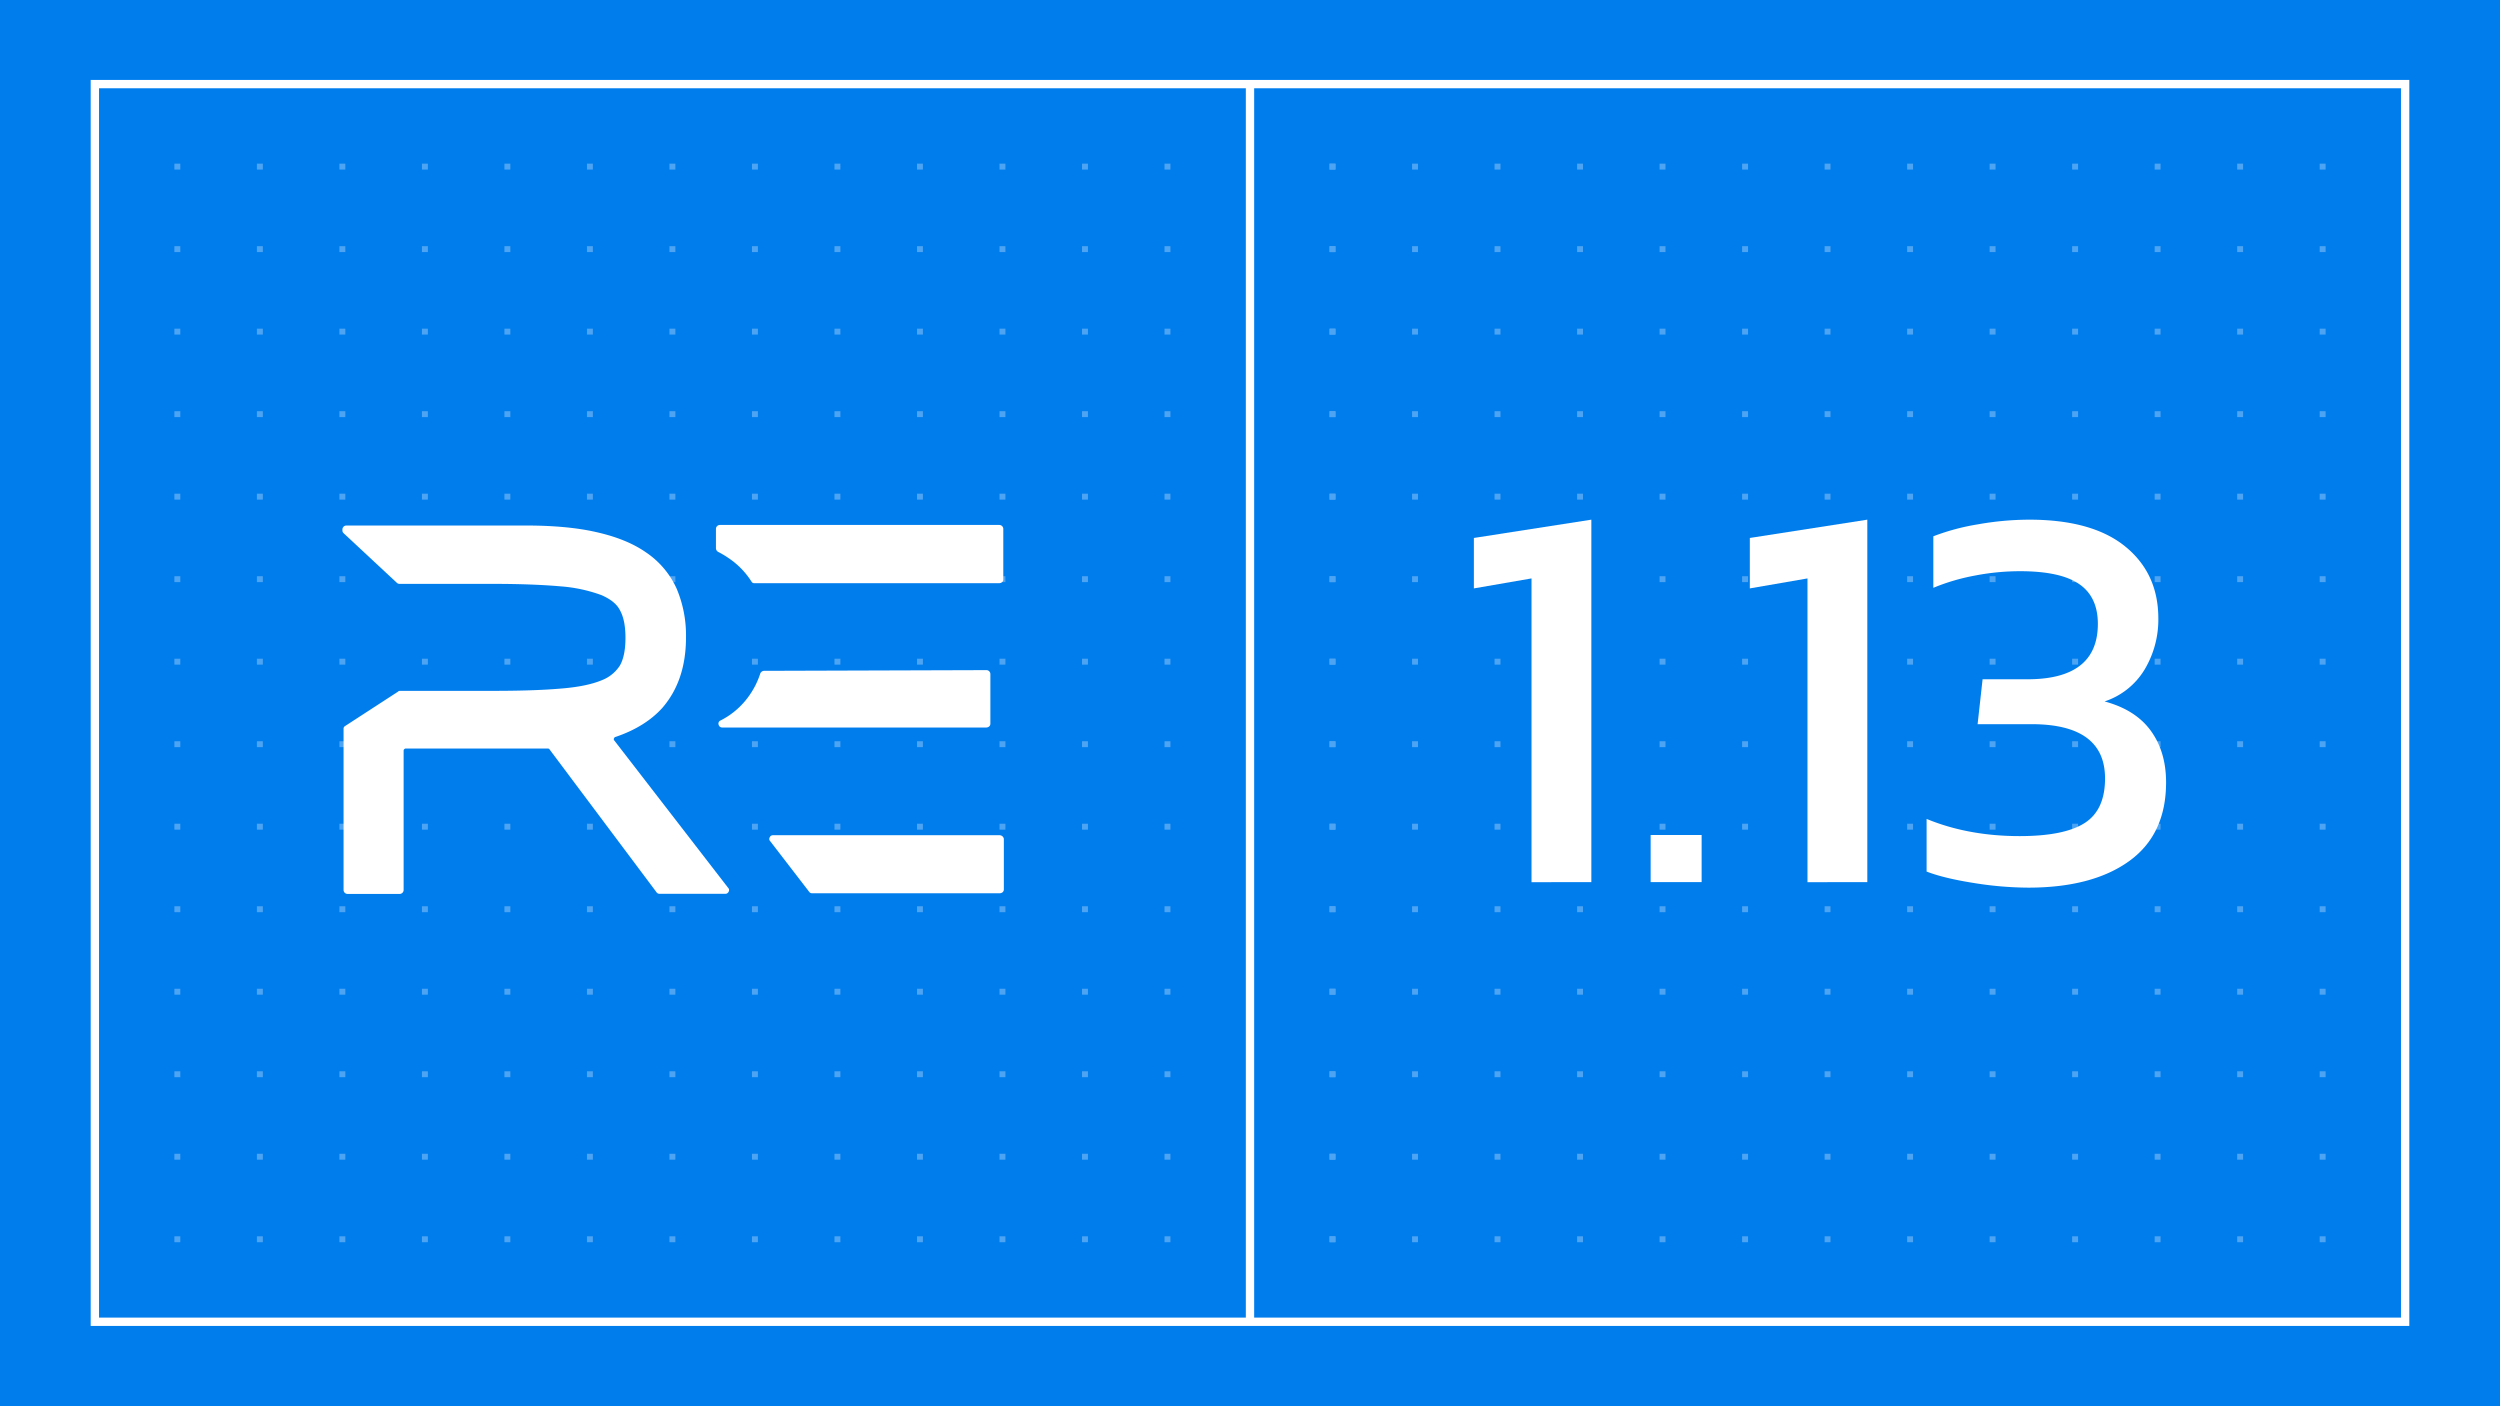 <svg xmlns="http://www.w3.org/2000/svg" viewBox="0 0 1200 675"><defs><style>.cls-1{fill:#007ded;}.cls-2{fill:#4da4f2;}.cls-3{fill:#fff;}</style></defs><g id="Banners"><rect class="cls-1" width="1200" height="675"/><rect class="cls-2" x="44.11" y="38.95" width="2.84" height="2.84"/><rect class="cls-2" x="83.71" y="38.95" width="2.84" height="2.84"/><rect class="cls-2" x="123.32" y="38.95" width="2.84" height="2.84"/><rect class="cls-2" x="162.92" y="38.95" width="2.84" height="2.84"/><rect class="cls-2" x="202.53" y="38.95" width="2.84" height="2.84"/><rect class="cls-2" x="242.13" y="38.95" width="2.84" height="2.84"/><rect class="cls-2" x="281.74" y="38.95" width="2.84" height="2.84"/><rect class="cls-2" x="321.34" y="38.95" width="2.84" height="2.84"/><rect class="cls-2" x="360.95" y="38.95" width="2.84" height="2.84"/><rect class="cls-2" x="400.55" y="38.95" width="2.84" height="2.84"/><rect class="cls-2" x="440.16" y="38.95" width="2.84" height="2.84"/><rect class="cls-2" x="479.76" y="38.95" width="2.84" height="2.84"/><rect class="cls-2" x="519.37" y="38.95" width="2.84" height="2.84"/><rect class="cls-2" x="558.97" y="38.95" width="2.84" height="2.84"/><rect class="cls-2" x="598.58" y="38.95" width="2.84" height="2.84"/><rect class="cls-2" x="638.18" y="38.95" width="2.84" height="2.84"/><rect class="cls-2" x="44.11" y="78.55" width="2.84" height="2.84"/><rect class="cls-2" x="83.71" y="78.55" width="2.84" height="2.84"/><rect class="cls-2" x="123.32" y="78.55" width="2.84" height="2.84"/><rect class="cls-2" x="162.92" y="78.55" width="2.84" height="2.84"/><rect class="cls-2" x="202.53" y="78.55" width="2.84" height="2.84"/><rect class="cls-2" x="242.13" y="78.55" width="2.84" height="2.84"/><rect class="cls-2" x="281.74" y="78.55" width="2.84" height="2.84"/><rect class="cls-2" x="321.34" y="78.55" width="2.84" height="2.84"/><rect class="cls-2" x="360.95" y="78.55" width="2.84" height="2.84"/><rect class="cls-2" x="400.55" y="78.55" width="2.84" height="2.84"/><rect class="cls-2" x="440.16" y="78.55" width="2.84" height="2.84"/><rect class="cls-2" x="479.76" y="78.55" width="2.84" height="2.84"/><rect class="cls-2" x="519.37" y="78.55" width="2.84" height="2.84"/><rect class="cls-2" x="558.97" y="78.55" width="2.84" height="2.84"/><rect class="cls-2" x="598.58" y="78.55" width="2.84" height="2.84"/><rect class="cls-2" x="638.18" y="78.55" width="2.84" height="2.84"/><rect class="cls-2" x="44.11" y="118.16" width="2.84" height="2.84"/><rect class="cls-2" x="83.71" y="118.16" width="2.84" height="2.84"/><rect class="cls-2" x="123.32" y="118.16" width="2.84" height="2.84"/><rect class="cls-2" x="162.92" y="118.16" width="2.84" height="2.84"/><rect class="cls-2" x="202.53" y="118.16" width="2.84" height="2.84"/><rect class="cls-2" x="242.13" y="118.16" width="2.84" height="2.84"/><rect class="cls-2" x="281.74" y="118.16" width="2.84" height="2.84"/><rect class="cls-2" x="321.34" y="118.16" width="2.84" height="2.84"/><rect class="cls-2" x="360.95" y="118.16" width="2.84" height="2.84"/><rect class="cls-2" x="400.55" y="118.16" width="2.84" height="2.84"/><rect class="cls-2" x="440.16" y="118.16" width="2.84" height="2.84"/><rect class="cls-2" x="479.76" y="118.16" width="2.84" height="2.84"/><rect class="cls-2" x="519.37" y="118.16" width="2.84" height="2.84"/><rect class="cls-2" x="558.97" y="118.16" width="2.84" height="2.84"/><rect class="cls-2" x="598.58" y="118.16" width="2.84" height="2.84"/><rect class="cls-2" x="638.18" y="118.16" width="2.84" height="2.84"/><rect class="cls-2" x="44.11" y="157.76" width="2.84" height="2.84"/><rect class="cls-2" x="83.71" y="157.76" width="2.84" height="2.84"/><rect class="cls-2" x="123.32" y="157.76" width="2.84" height="2.84"/><rect class="cls-2" x="162.92" y="157.76" width="2.84" height="2.84"/><rect class="cls-2" x="202.53" y="157.76" width="2.84" height="2.84"/><rect class="cls-2" x="242.13" y="157.76" width="2.84" height="2.84"/><rect class="cls-2" x="281.74" y="157.76" width="2.84" height="2.84"/><rect class="cls-2" x="321.34" y="157.76" width="2.84" height="2.84"/><rect class="cls-2" x="360.95" y="157.76" width="2.84" height="2.84"/><rect class="cls-2" x="400.55" y="157.76" width="2.84" height="2.84"/><rect class="cls-2" x="440.16" y="157.76" width="2.84" height="2.84"/><rect class="cls-2" x="479.76" y="157.76" width="2.84" height="2.84"/><rect class="cls-2" x="519.37" y="157.76" width="2.84" height="2.84"/><rect class="cls-2" x="558.97" y="157.76" width="2.84" height="2.84"/><rect class="cls-2" x="598.58" y="157.76" width="2.84" height="2.84"/><rect class="cls-2" x="638.18" y="157.76" width="2.84" height="2.84"/><rect class="cls-2" x="44.11" y="197.37" width="2.84" height="2.84"/><rect class="cls-2" x="83.71" y="197.37" width="2.84" height="2.84"/><rect class="cls-2" x="123.32" y="197.37" width="2.84" height="2.84"/><rect class="cls-2" x="162.92" y="197.37" width="2.84" height="2.84"/><rect class="cls-2" x="202.53" y="197.37" width="2.84" height="2.84"/><rect class="cls-2" x="242.13" y="197.37" width="2.84" height="2.84"/><rect class="cls-2" x="281.74" y="197.37" width="2.84" height="2.84"/><rect class="cls-2" x="321.34" y="197.37" width="2.84" height="2.84"/><rect class="cls-2" x="360.95" y="197.37" width="2.84" height="2.84"/><rect class="cls-2" x="400.55" y="197.37" width="2.84" height="2.84"/><rect class="cls-2" x="440.16" y="197.37" width="2.84" height="2.84"/><rect class="cls-2" x="479.76" y="197.37" width="2.84" height="2.84"/><rect class="cls-2" x="519.37" y="197.37" width="2.84" height="2.84"/><rect class="cls-2" x="558.97" y="197.37" width="2.84" height="2.84"/><rect class="cls-2" x="598.58" y="197.37" width="2.84" height="2.84"/><rect class="cls-2" x="638.18" y="197.37" width="2.84" height="2.84"/><rect class="cls-2" x="44.11" y="236.97" width="2.84" height="2.84"/><rect class="cls-2" x="83.71" y="236.97" width="2.84" height="2.84"/><rect class="cls-2" x="123.32" y="236.97" width="2.84" height="2.84"/><rect class="cls-2" x="162.92" y="236.97" width="2.84" height="2.84"/><rect class="cls-2" x="202.53" y="236.97" width="2.84" height="2.84"/><rect class="cls-2" x="242.13" y="236.97" width="2.84" height="2.84"/><rect class="cls-2" x="281.74" y="236.97" width="2.84" height="2.84"/><rect class="cls-2" x="321.34" y="236.97" width="2.84" height="2.84"/><rect class="cls-2" x="360.95" y="236.97" width="2.84" height="2.84"/><rect class="cls-2" x="400.55" y="236.97" width="2.84" height="2.84"/><rect class="cls-2" x="440.16" y="236.97" width="2.84" height="2.84"/><rect class="cls-2" x="479.76" y="236.97" width="2.84" height="2.84"/><rect class="cls-2" x="519.37" y="236.97" width="2.84" height="2.84"/><rect class="cls-2" x="558.97" y="236.97" width="2.84" height="2.84"/><rect class="cls-2" x="598.58" y="236.97" width="2.84" height="2.84"/><rect class="cls-2" x="638.18" y="236.97" width="2.84" height="2.84"/><rect class="cls-2" x="44.11" y="276.58" width="2.84" height="2.84"/><rect class="cls-2" x="83.71" y="276.58" width="2.84" height="2.84"/><rect class="cls-2" x="123.32" y="276.58" width="2.84" height="2.84"/><rect class="cls-2" x="162.92" y="276.58" width="2.84" height="2.84"/><rect class="cls-2" x="202.53" y="276.58" width="2.84" height="2.84"/><rect class="cls-2" x="242.13" y="276.58" width="2.84" height="2.84"/><rect class="cls-2" x="281.74" y="276.58" width="2.84" height="2.84"/><rect class="cls-2" x="321.34" y="276.58" width="2.84" height="2.84"/><rect class="cls-2" x="360.95" y="276.58" width="2.84" height="2.84"/><rect class="cls-2" x="400.55" y="276.58" width="2.84" height="2.84"/><rect class="cls-2" x="440.16" y="276.58" width="2.84" height="2.84"/><rect class="cls-2" x="479.76" y="276.58" width="2.84" height="2.84"/><rect class="cls-2" x="519.37" y="276.58" width="2.84" height="2.84"/><rect class="cls-2" x="558.97" y="276.58" width="2.84" height="2.84"/><rect class="cls-2" x="598.58" y="276.58" width="2.84" height="2.84"/><rect class="cls-2" x="638.18" y="276.58" width="2.84" height="2.84"/><rect class="cls-2" x="44.11" y="316.18" width="2.84" height="2.84"/><rect class="cls-2" x="83.71" y="316.18" width="2.84" height="2.84"/><rect class="cls-2" x="123.32" y="316.18" width="2.84" height="2.84"/><rect class="cls-2" x="162.92" y="316.18" width="2.84" height="2.84"/><rect class="cls-2" x="202.53" y="316.18" width="2.84" height="2.84"/><rect class="cls-2" x="242.13" y="316.18" width="2.84" height="2.84"/><rect class="cls-2" x="281.74" y="316.18" width="2.84" height="2.84"/><rect class="cls-2" x="321.34" y="316.18" width="2.84" height="2.84"/><rect class="cls-2" x="360.95" y="316.18" width="2.84" height="2.84"/><rect class="cls-2" x="400.55" y="316.18" width="2.84" height="2.84"/><rect class="cls-2" x="440.16" y="316.18" width="2.84" height="2.84"/><rect class="cls-2" x="479.76" y="316.18" width="2.84" height="2.84"/><rect class="cls-2" x="519.37" y="316.18" width="2.84" height="2.84"/><rect class="cls-2" x="558.97" y="316.18" width="2.84" height="2.84"/><rect class="cls-2" x="598.58" y="316.18" width="2.84" height="2.84"/><rect class="cls-2" x="638.18" y="316.18" width="2.84" height="2.84"/><rect class="cls-2" x="44.11" y="355.79" width="2.84" height="2.84"/><rect class="cls-2" x="83.71" y="355.79" width="2.84" height="2.84"/><rect class="cls-2" x="123.32" y="355.79" width="2.84" height="2.84"/><rect class="cls-2" x="162.92" y="355.79" width="2.84" height="2.84"/><rect class="cls-2" x="202.53" y="355.79" width="2.84" height="2.84"/><rect class="cls-2" x="242.13" y="355.79" width="2.84" height="2.84"/><rect class="cls-2" x="281.74" y="355.79" width="2.84" height="2.84"/><rect class="cls-2" x="321.34" y="355.79" width="2.84" height="2.84"/><rect class="cls-2" x="360.95" y="355.79" width="2.84" height="2.84"/><rect class="cls-2" x="400.55" y="355.79" width="2.84" height="2.84"/><rect class="cls-2" x="440.16" y="355.79" width="2.84" height="2.84"/><rect class="cls-2" x="479.76" y="355.79" width="2.84" height="2.84"/><rect class="cls-2" x="519.37" y="355.79" width="2.84" height="2.84"/><rect class="cls-2" x="558.97" y="355.79" width="2.84" height="2.84"/><rect class="cls-2" x="598.58" y="355.79" width="2.84" height="2.84"/><rect class="cls-2" x="638.18" y="355.79" width="2.84" height="2.84"/><rect class="cls-2" x="44.11" y="395.39" width="2.84" height="2.84"/><rect class="cls-2" x="83.71" y="395.39" width="2.84" height="2.84"/><rect class="cls-2" x="123.32" y="395.39" width="2.84" height="2.84"/><rect class="cls-2" x="162.92" y="395.39" width="2.84" height="2.84"/><rect class="cls-2" x="202.53" y="395.39" width="2.84" height="2.84"/><rect class="cls-2" x="242.13" y="395.39" width="2.84" height="2.84"/><rect class="cls-2" x="281.74" y="395.39" width="2.84" height="2.84"/><rect class="cls-2" x="321.34" y="395.39" width="2.84" height="2.84"/><rect class="cls-2" x="360.95" y="395.39" width="2.84" height="2.84"/><rect class="cls-2" x="400.55" y="395.39" width="2.84" height="2.84"/><rect class="cls-2" x="440.16" y="395.39" width="2.84" height="2.84"/><rect class="cls-2" x="479.76" y="395.39" width="2.84" height="2.84"/><rect class="cls-2" x="519.37" y="395.39" width="2.84" height="2.84"/><rect class="cls-2" x="558.97" y="395.39" width="2.84" height="2.84"/><rect class="cls-2" x="598.58" y="395.39" width="2.84" height="2.84"/><rect class="cls-2" x="638.18" y="395.39" width="2.84" height="2.84"/><rect class="cls-2" x="44.11" y="435" width="2.84" height="2.84"/><rect class="cls-2" x="83.71" y="435" width="2.84" height="2.84"/><rect class="cls-2" x="123.32" y="435" width="2.84" height="2.84"/><rect class="cls-2" x="162.92" y="435" width="2.84" height="2.84"/><rect class="cls-2" x="202.53" y="435" width="2.84" height="2.84"/><rect class="cls-2" x="242.13" y="435" width="2.84" height="2.84"/><rect class="cls-2" x="281.74" y="435" width="2.84" height="2.84"/><rect class="cls-2" x="321.34" y="435" width="2.84" height="2.84"/><rect class="cls-2" x="360.95" y="435" width="2.84" height="2.84"/><rect class="cls-2" x="400.55" y="435" width="2.84" height="2.84"/><rect class="cls-2" x="440.16" y="435" width="2.84" height="2.84"/><rect class="cls-2" x="479.76" y="435" width="2.84" height="2.84"/><rect class="cls-2" x="519.37" y="435" width="2.84" height="2.84"/><rect class="cls-2" x="558.97" y="435" width="2.84" height="2.84"/><rect class="cls-2" x="598.58" y="435" width="2.84" height="2.84"/><rect class="cls-2" x="638.18" y="435" width="2.84" height="2.84"/><rect class="cls-2" x="44.11" y="474.6" width="2.84" height="2.84"/><rect class="cls-2" x="83.71" y="474.6" width="2.84" height="2.84"/><rect class="cls-2" x="123.32" y="474.6" width="2.84" height="2.84"/><rect class="cls-2" x="162.92" y="474.6" width="2.84" height="2.84"/><rect class="cls-2" x="202.53" y="474.6" width="2.84" height="2.84"/><rect class="cls-2" x="242.13" y="474.6" width="2.84" height="2.84"/><rect class="cls-2" x="281.74" y="474.6" width="2.84" height="2.84"/><rect class="cls-2" x="321.34" y="474.6" width="2.84" height="2.84"/><rect class="cls-2" x="360.95" y="474.6" width="2.84" height="2.84"/><rect class="cls-2" x="400.55" y="474.6" width="2.84" height="2.84"/><rect class="cls-2" x="440.16" y="474.6" width="2.84" height="2.84"/><rect class="cls-2" x="479.76" y="474.6" width="2.84" height="2.84"/><rect class="cls-2" x="519.37" y="474.6" width="2.84" height="2.84"/><rect class="cls-2" x="558.97" y="474.6" width="2.84" height="2.84"/><rect class="cls-2" x="598.58" y="474.6" width="2.84" height="2.84"/><rect class="cls-2" x="638.18" y="474.6" width="2.84" height="2.84"/><rect class="cls-2" x="44.11" y="514.21" width="2.84" height="2.84"/><rect class="cls-2" x="83.71" y="514.21" width="2.84" height="2.84"/><rect class="cls-2" x="123.32" y="514.21" width="2.84" height="2.84"/><rect class="cls-2" x="162.92" y="514.21" width="2.84" height="2.84"/><rect class="cls-2" x="202.53" y="514.21" width="2.84" height="2.84"/><rect class="cls-2" x="242.13" y="514.21" width="2.84" height="2.84"/><rect class="cls-2" x="281.74" y="514.21" width="2.84" height="2.84"/><rect class="cls-2" x="321.34" y="514.21" width="2.84" height="2.84"/><rect class="cls-2" x="360.95" y="514.21" width="2.84" height="2.84"/><rect class="cls-2" x="400.55" y="514.21" width="2.84" height="2.84"/><rect class="cls-2" x="440.16" y="514.21" width="2.84" height="2.84"/><rect class="cls-2" x="479.76" y="514.21" width="2.84" height="2.84"/><rect class="cls-2" x="519.37" y="514.21" width="2.84" height="2.84"/><rect class="cls-2" x="558.97" y="514.21" width="2.84" height="2.84"/><rect class="cls-2" x="598.58" y="514.21" width="2.84" height="2.84"/><rect class="cls-2" x="638.18" y="514.21" width="2.84" height="2.84"/><rect class="cls-2" x="44.11" y="553.81" width="2.84" height="2.84"/><rect class="cls-2" x="83.71" y="553.81" width="2.84" height="2.84"/><rect class="cls-2" x="123.32" y="553.81" width="2.84" height="2.84"/><rect class="cls-2" x="162.92" y="553.81" width="2.84" height="2.84"/><rect class="cls-2" x="202.53" y="553.81" width="2.84" height="2.84"/><rect class="cls-2" x="242.13" y="553.81" width="2.84" height="2.84"/><rect class="cls-2" x="281.74" y="553.81" width="2.84" height="2.84"/><rect class="cls-2" x="321.34" y="553.81" width="2.84" height="2.84"/><rect class="cls-2" x="360.95" y="553.81" width="2.84" height="2.84"/><rect class="cls-2" x="400.55" y="553.81" width="2.84" height="2.84"/><rect class="cls-2" x="440.16" y="553.81" width="2.84" height="2.84"/><rect class="cls-2" x="479.76" y="553.81" width="2.84" height="2.84"/><rect class="cls-2" x="519.37" y="553.81" width="2.84" height="2.84"/><rect class="cls-2" x="558.97" y="553.81" width="2.84" height="2.84"/><rect class="cls-2" x="598.58" y="553.81" width="2.84" height="2.84"/><rect class="cls-2" x="638.18" y="553.81" width="2.84" height="2.84"/><rect class="cls-2" x="44.11" y="593.42" width="2.84" height="2.84"/><rect class="cls-2" x="83.71" y="593.42" width="2.84" height="2.84"/><rect class="cls-2" x="123.32" y="593.42" width="2.84" height="2.84"/><rect class="cls-2" x="162.92" y="593.42" width="2.84" height="2.84"/><rect class="cls-2" x="202.53" y="593.42" width="2.84" height="2.84"/><rect class="cls-2" x="242.13" y="593.42" width="2.84" height="2.84"/><rect class="cls-2" x="281.74" y="593.42" width="2.84" height="2.84"/><rect class="cls-2" x="321.34" y="593.42" width="2.84" height="2.84"/><rect class="cls-2" x="360.95" y="593.42" width="2.84" height="2.84"/><rect class="cls-2" x="400.55" y="593.42" width="2.84" height="2.84"/><rect class="cls-2" x="440.16" y="593.42" width="2.84" height="2.84"/><rect class="cls-2" x="479.76" y="593.42" width="2.84" height="2.84"/><rect class="cls-2" x="519.37" y="593.42" width="2.84" height="2.84"/><rect class="cls-2" x="558.97" y="593.42" width="2.84" height="2.84"/><rect class="cls-2" x="598.58" y="593.42" width="2.84" height="2.84"/><rect class="cls-2" x="638.18" y="593.42" width="2.84" height="2.84"/><rect class="cls-2" x="44.11" y="633.02" width="2.84" height="2.84"/><rect class="cls-2" x="83.71" y="633.02" width="2.84" height="2.84"/><rect class="cls-2" x="123.32" y="633.02" width="2.84" height="2.84"/><rect class="cls-2" x="162.92" y="633.02" width="2.84" height="2.84"/><rect class="cls-2" x="202.53" y="633.02" width="2.84" height="2.84"/><rect class="cls-2" x="242.13" y="633.02" width="2.84" height="2.84"/><rect class="cls-2" x="281.74" y="633.02" width="2.84" height="2.84"/><rect class="cls-2" x="321.34" y="633.02" width="2.84" height="2.84"/><rect class="cls-2" x="360.95" y="633.02" width="2.84" height="2.84"/><rect class="cls-2" x="400.55" y="633.02" width="2.84" height="2.84"/><rect class="cls-2" x="440.16" y="633.02" width="2.84" height="2.84"/><rect class="cls-2" x="479.76" y="633.02" width="2.84" height="2.84"/><rect class="cls-2" x="519.37" y="633.02" width="2.84" height="2.84"/><rect class="cls-2" x="558.97" y="633.02" width="2.84" height="2.84"/><rect class="cls-2" x="598.58" y="633.02" width="2.84" height="2.84"/><rect class="cls-2" x="638.18" y="633.02" width="2.84" height="2.84"/><rect class="cls-2" x="638.18" y="38.95" width="2.84" height="2.84"/><rect class="cls-2" x="677.79" y="38.95" width="2.84" height="2.84"/><rect class="cls-2" x="717.39" y="38.95" width="2.84" height="2.84"/><rect class="cls-2" x="757" y="38.95" width="2.84" height="2.84"/><rect class="cls-2" x="796.6" y="38.95" width="2.84" height="2.84"/><rect class="cls-2" x="836.21" y="38.95" width="2.84" height="2.84"/><rect class="cls-2" x="875.81" y="38.95" width="2.84" height="2.84"/><rect class="cls-2" x="915.42" y="38.95" width="2.84" height="2.84"/><rect class="cls-2" x="955.02" y="38.95" width="2.84" height="2.84"/><rect class="cls-2" x="994.63" y="38.95" width="2.84" height="2.84"/><rect class="cls-2" x="1034.24" y="38.95" width="2.84" height="2.84"/><rect class="cls-2" x="1073.84" y="38.95" width="2.84" height="2.84"/><rect class="cls-2" x="1113.45" y="38.95" width="2.84" height="2.84"/><rect class="cls-2" x="1153.05" y="38.95" width="2.84" height="2.84"/><rect class="cls-2" x="638.18" y="78.55" width="2.84" height="2.84"/><rect class="cls-2" x="677.79" y="78.55" width="2.84" height="2.84"/><rect class="cls-2" x="717.39" y="78.55" width="2.84" height="2.84"/><rect class="cls-2" x="757" y="78.55" width="2.84" height="2.84"/><rect class="cls-2" x="796.6" y="78.55" width="2.84" height="2.84"/><rect class="cls-2" x="836.21" y="78.55" width="2.84" height="2.84"/><rect class="cls-2" x="875.81" y="78.55" width="2.84" height="2.84"/><rect class="cls-2" x="915.42" y="78.55" width="2.84" height="2.84"/><rect class="cls-2" x="955.02" y="78.55" width="2.84" height="2.84"/><rect class="cls-2" x="994.63" y="78.55" width="2.84" height="2.84"/><rect class="cls-2" x="1034.24" y="78.55" width="2.84" height="2.84"/><rect class="cls-2" x="1073.84" y="78.55" width="2.84" height="2.84"/><rect class="cls-2" x="1113.45" y="78.55" width="2.84" height="2.84"/><rect class="cls-2" x="1153.05" y="78.55" width="2.84" height="2.84"/><rect class="cls-2" x="638.18" y="118.16" width="2.84" height="2.84"/><rect class="cls-2" x="677.79" y="118.16" width="2.84" height="2.84"/><rect class="cls-2" x="717.39" y="118.16" width="2.84" height="2.84"/><rect class="cls-2" x="757" y="118.16" width="2.84" height="2.84"/><rect class="cls-2" x="796.6" y="118.16" width="2.84" height="2.84"/><rect class="cls-2" x="836.21" y="118.16" width="2.84" height="2.84"/><rect class="cls-2" x="875.81" y="118.16" width="2.84" height="2.84"/><rect class="cls-2" x="915.42" y="118.16" width="2.84" height="2.84"/><rect class="cls-2" x="955.02" y="118.16" width="2.84" height="2.84"/><rect class="cls-2" x="994.63" y="118.16" width="2.84" height="2.84"/><rect class="cls-2" x="1034.24" y="118.16" width="2.84" height="2.84"/><rect class="cls-2" x="1073.84" y="118.16" width="2.84" height="2.84"/><rect class="cls-2" x="1113.45" y="118.16" width="2.84" height="2.84"/><rect class="cls-2" x="1153.05" y="118.16" width="2.84" height="2.84"/><rect class="cls-2" x="638.18" y="157.76" width="2.84" height="2.84"/><rect class="cls-2" x="677.79" y="157.76" width="2.84" height="2.84"/><rect class="cls-2" x="717.39" y="157.76" width="2.84" height="2.84"/><rect class="cls-2" x="757" y="157.76" width="2.84" height="2.84"/><rect class="cls-2" x="796.6" y="157.76" width="2.84" height="2.84"/><rect class="cls-2" x="836.21" y="157.76" width="2.84" height="2.84"/><rect class="cls-2" x="875.81" y="157.76" width="2.84" height="2.84"/><rect class="cls-2" x="915.42" y="157.76" width="2.84" height="2.84"/><rect class="cls-2" x="955.02" y="157.76" width="2.84" height="2.84"/><rect class="cls-2" x="994.63" y="157.76" width="2.84" height="2.84"/><rect class="cls-2" x="1034.24" y="157.76" width="2.84" height="2.84"/><rect class="cls-2" x="1073.84" y="157.76" width="2.84" height="2.84"/><rect class="cls-2" x="1113.45" y="157.76" width="2.84" height="2.84"/><rect class="cls-2" x="1153.05" y="157.76" width="2.84" height="2.84"/><rect class="cls-2" x="638.18" y="197.37" width="2.84" height="2.84"/><rect class="cls-2" x="677.79" y="197.37" width="2.84" height="2.84"/><rect class="cls-2" x="717.39" y="197.37" width="2.84" height="2.84"/><rect class="cls-2" x="757" y="197.37" width="2.84" height="2.84"/><rect class="cls-2" x="796.6" y="197.37" width="2.84" height="2.84"/><rect class="cls-2" x="836.21" y="197.37" width="2.84" height="2.84"/><rect class="cls-2" x="875.81" y="197.37" width="2.84" height="2.84"/><rect class="cls-2" x="915.42" y="197.37" width="2.84" height="2.84"/><rect class="cls-2" x="955.02" y="197.37" width="2.84" height="2.84"/><rect class="cls-2" x="994.63" y="197.37" width="2.84" height="2.84"/><rect class="cls-2" x="1034.24" y="197.37" width="2.84" height="2.84"/><rect class="cls-2" x="1073.84" y="197.37" width="2.84" height="2.84"/><rect class="cls-2" x="1113.45" y="197.37" width="2.84" height="2.84"/><rect class="cls-2" x="1153.05" y="197.37" width="2.84" height="2.84"/><rect class="cls-2" x="638.18" y="236.97" width="2.84" height="2.84"/><rect class="cls-2" x="677.79" y="236.97" width="2.84" height="2.84"/><rect class="cls-2" x="717.39" y="236.97" width="2.84" height="2.84"/><rect class="cls-2" x="757" y="236.97" width="2.84" height="2.84"/><rect class="cls-2" x="796.6" y="236.97" width="2.84" height="2.84"/><rect class="cls-2" x="836.21" y="236.97" width="2.84" height="2.84"/><rect class="cls-2" x="875.81" y="236.97" width="2.84" height="2.84"/><rect class="cls-2" x="915.42" y="236.97" width="2.84" height="2.84"/><rect class="cls-2" x="955.02" y="236.97" width="2.84" height="2.84"/><rect class="cls-2" x="994.63" y="236.97" width="2.84" height="2.84"/><rect class="cls-2" x="1034.24" y="236.97" width="2.84" height="2.84"/><rect class="cls-2" x="1073.84" y="236.97" width="2.84" height="2.84"/><rect class="cls-2" x="1113.45" y="236.97" width="2.84" height="2.84"/><rect class="cls-2" x="1153.05" y="236.97" width="2.84" height="2.84"/><rect class="cls-2" x="638.18" y="276.58" width="2.84" height="2.84"/><rect class="cls-2" x="677.79" y="276.58" width="2.84" height="2.84"/><rect class="cls-2" x="717.39" y="276.58" width="2.84" height="2.84"/><rect class="cls-2" x="757" y="276.58" width="2.84" height="2.84"/><rect class="cls-2" x="796.6" y="276.58" width="2.84" height="2.84"/><rect class="cls-2" x="836.21" y="276.58" width="2.84" height="2.84"/><rect class="cls-2" x="875.81" y="276.58" width="2.84" height="2.84"/><rect class="cls-2" x="915.42" y="276.58" width="2.84" height="2.84"/><rect class="cls-2" x="955.02" y="276.58" width="2.84" height="2.84"/><rect class="cls-2" x="994.63" y="276.58" width="2.84" height="2.84"/><rect class="cls-2" x="1034.24" y="276.58" width="2.84" height="2.84"/><rect class="cls-2" x="1073.84" y="276.58" width="2.84" height="2.84"/><rect class="cls-2" x="1113.45" y="276.58" width="2.84" height="2.84"/><rect class="cls-2" x="1153.05" y="276.58" width="2.84" height="2.84"/><rect class="cls-2" x="638.18" y="316.18" width="2.84" height="2.84"/><rect class="cls-2" x="677.79" y="316.18" width="2.84" height="2.84"/><rect class="cls-2" x="717.39" y="316.18" width="2.84" height="2.84"/><rect class="cls-2" x="757" y="316.18" width="2.84" height="2.84"/><rect class="cls-2" x="796.6" y="316.18" width="2.84" height="2.84"/><rect class="cls-2" x="836.21" y="316.18" width="2.84" height="2.84"/><rect class="cls-2" x="875.81" y="316.18" width="2.84" height="2.84"/><rect class="cls-2" x="915.42" y="316.18" width="2.84" height="2.84"/><rect class="cls-2" x="955.02" y="316.18" width="2.84" height="2.84"/><rect class="cls-2" x="994.63" y="316.18" width="2.84" height="2.84"/><rect class="cls-2" x="1034.24" y="316.18" width="2.84" height="2.84"/><rect class="cls-2" x="1073.84" y="316.18" width="2.84" height="2.84"/><rect class="cls-2" x="1113.45" y="316.18" width="2.84" height="2.84"/><rect class="cls-2" x="1153.05" y="316.18" width="2.84" height="2.84"/><rect class="cls-2" x="638.18" y="355.79" width="2.84" height="2.84"/><rect class="cls-2" x="677.79" y="355.79" width="2.84" height="2.84"/><rect class="cls-2" x="717.39" y="355.79" width="2.84" height="2.84"/><rect class="cls-2" x="757" y="355.79" width="2.84" height="2.84"/><rect class="cls-2" x="796.6" y="355.79" width="2.84" height="2.84"/><rect class="cls-2" x="836.21" y="355.79" width="2.84" height="2.84"/><rect class="cls-2" x="875.81" y="355.79" width="2.84" height="2.84"/><rect class="cls-2" x="915.42" y="355.79" width="2.84" height="2.84"/><rect class="cls-2" x="955.02" y="355.79" width="2.84" height="2.84"/><rect class="cls-2" x="994.63" y="355.79" width="2.84" height="2.84"/><rect class="cls-2" x="1034.24" y="355.79" width="2.84" height="2.84"/><rect class="cls-2" x="1073.84" y="355.79" width="2.84" height="2.84"/><rect class="cls-2" x="1113.45" y="355.79" width="2.84" height="2.84"/><rect class="cls-2" x="1153.05" y="355.79" width="2.84" height="2.84"/><rect class="cls-2" x="638.18" y="395.39" width="2.84" height="2.84"/><rect class="cls-2" x="677.79" y="395.39" width="2.84" height="2.84"/><rect class="cls-2" x="717.39" y="395.39" width="2.84" height="2.84"/><rect class="cls-2" x="757" y="395.39" width="2.84" height="2.84"/><rect class="cls-2" x="796.6" y="395.39" width="2.84" height="2.84"/><rect class="cls-2" x="836.21" y="395.39" width="2.84" height="2.84"/><rect class="cls-2" x="875.81" y="395.39" width="2.84" height="2.84"/><rect class="cls-2" x="915.42" y="395.39" width="2.84" height="2.84"/><rect class="cls-2" x="955.02" y="395.39" width="2.84" height="2.84"/><rect class="cls-2" x="994.63" y="395.39" width="2.84" height="2.84"/><rect class="cls-2" x="1034.24" y="395.39" width="2.84" height="2.84"/><rect class="cls-2" x="1073.84" y="395.39" width="2.84" height="2.84"/><rect class="cls-2" x="1113.45" y="395.39" width="2.84" height="2.84"/><rect class="cls-2" x="1153.05" y="395.39" width="2.84" height="2.84"/><rect class="cls-2" x="638.18" y="435" width="2.84" height="2.84"/><rect class="cls-2" x="677.79" y="435" width="2.84" height="2.84"/><rect class="cls-2" x="717.39" y="435" width="2.84" height="2.84"/><rect class="cls-2" x="757" y="435" width="2.84" height="2.84"/><rect class="cls-2" x="796.6" y="435" width="2.84" height="2.84"/><rect class="cls-2" x="836.21" y="435" width="2.84" height="2.84"/><rect class="cls-2" x="875.81" y="435" width="2.84" height="2.84"/><rect class="cls-2" x="915.42" y="435" width="2.84" height="2.84"/><rect class="cls-2" x="955.02" y="435" width="2.84" height="2.84"/><rect class="cls-2" x="994.63" y="435" width="2.84" height="2.84"/><rect class="cls-2" x="1034.24" y="435" width="2.84" height="2.84"/><rect class="cls-2" x="1073.84" y="435" width="2.84" height="2.84"/><rect class="cls-2" x="1113.45" y="435" width="2.84" height="2.84"/><rect class="cls-2" x="1153.05" y="435" width="2.84" height="2.84"/><rect class="cls-2" x="638.18" y="474.6" width="2.84" height="2.84"/><rect class="cls-2" x="677.79" y="474.6" width="2.84" height="2.84"/><rect class="cls-2" x="717.39" y="474.6" width="2.84" height="2.84"/><rect class="cls-2" x="757" y="474.6" width="2.84" height="2.84"/><rect class="cls-2" x="796.6" y="474.6" width="2.84" height="2.84"/><rect class="cls-2" x="836.21" y="474.6" width="2.84" height="2.84"/><rect class="cls-2" x="875.81" y="474.6" width="2.84" height="2.84"/><rect class="cls-2" x="915.42" y="474.6" width="2.84" height="2.84"/><rect class="cls-2" x="955.02" y="474.6" width="2.84" height="2.84"/><rect class="cls-2" x="994.63" y="474.6" width="2.84" height="2.84"/><rect class="cls-2" x="1034.24" y="474.6" width="2.84" height="2.84"/><rect class="cls-2" x="1073.84" y="474.6" width="2.84" height="2.84"/><rect class="cls-2" x="1113.45" y="474.6" width="2.84" height="2.84"/><rect class="cls-2" x="1153.05" y="474.6" width="2.84" height="2.84"/><rect class="cls-2" x="638.18" y="514.21" width="2.84" height="2.84"/><rect class="cls-2" x="677.79" y="514.21" width="2.84" height="2.84"/><rect class="cls-2" x="717.39" y="514.21" width="2.84" height="2.84"/><rect class="cls-2" x="757" y="514.21" width="2.84" height="2.84"/><rect class="cls-2" x="796.6" y="514.21" width="2.84" height="2.84"/><rect class="cls-2" x="836.21" y="514.21" width="2.84" height="2.84"/><rect class="cls-2" x="875.81" y="514.21" width="2.84" height="2.84"/><rect class="cls-2" x="915.42" y="514.21" width="2.84" height="2.84"/><rect class="cls-2" x="955.02" y="514.21" width="2.84" height="2.84"/><rect class="cls-2" x="994.63" y="514.21" width="2.84" height="2.84"/><rect class="cls-2" x="1034.24" y="514.21" width="2.84" height="2.84"/><rect class="cls-2" x="1073.84" y="514.21" width="2.84" height="2.84"/><rect class="cls-2" x="1113.45" y="514.21" width="2.84" height="2.84"/><rect class="cls-2" x="1153.05" y="514.21" width="2.84" height="2.84"/><rect class="cls-2" x="638.18" y="553.81" width="2.84" height="2.84"/><rect class="cls-2" x="677.79" y="553.81" width="2.84" height="2.84"/><rect class="cls-2" x="717.39" y="553.81" width="2.84" height="2.84"/><rect class="cls-2" x="757" y="553.81" width="2.84" height="2.84"/><rect class="cls-2" x="796.6" y="553.81" width="2.84" height="2.84"/><rect class="cls-2" x="836.21" y="553.81" width="2.84" height="2.84"/><rect class="cls-2" x="875.81" y="553.81" width="2.84" height="2.84"/><rect class="cls-2" x="915.42" y="553.81" width="2.84" height="2.84"/><rect class="cls-2" x="955.02" y="553.81" width="2.84" height="2.84"/><rect class="cls-2" x="994.63" y="553.81" width="2.84" height="2.84"/><rect class="cls-2" x="1034.24" y="553.81" width="2.84" height="2.84"/><rect class="cls-2" x="1073.84" y="553.81" width="2.84" height="2.84"/><rect class="cls-2" x="1113.45" y="553.81" width="2.84" height="2.84"/><rect class="cls-2" x="1153.05" y="553.81" width="2.84" height="2.84"/><rect class="cls-2" x="638.18" y="593.42" width="2.84" height="2.84"/><rect class="cls-2" x="677.79" y="593.42" width="2.84" height="2.84"/><rect class="cls-2" x="717.39" y="593.42" width="2.84" height="2.84"/><rect class="cls-2" x="757" y="593.42" width="2.84" height="2.84"/><rect class="cls-2" x="796.6" y="593.42" width="2.84" height="2.84"/><rect class="cls-2" x="836.21" y="593.42" width="2.84" height="2.84"/><rect class="cls-2" x="875.81" y="593.42" width="2.84" height="2.84"/><rect class="cls-2" x="915.42" y="593.42" width="2.84" height="2.84"/><rect class="cls-2" x="955.02" y="593.42" width="2.84" height="2.84"/><rect class="cls-2" x="994.63" y="593.42" width="2.84" height="2.84"/><rect class="cls-2" x="1034.24" y="593.42" width="2.84" height="2.84"/><rect class="cls-2" x="1073.84" y="593.42" width="2.84" height="2.84"/><rect class="cls-2" x="1113.45" y="593.42" width="2.84" height="2.84"/><rect class="cls-2" x="1153.05" y="593.42" width="2.84" height="2.84"/><rect class="cls-2" x="638.18" y="633.02" width="2.84" height="2.84"/><rect class="cls-2" x="677.79" y="633.02" width="2.84" height="2.84"/><rect class="cls-2" x="717.39" y="633.02" width="2.84" height="2.84"/><rect class="cls-2" x="757" y="633.02" width="2.84" height="2.84"/><rect class="cls-2" x="796.6" y="633.02" width="2.84" height="2.84"/><rect class="cls-2" x="836.21" y="633.02" width="2.84" height="2.84"/><rect class="cls-2" x="875.81" y="633.02" width="2.84" height="2.84"/><rect class="cls-2" x="915.42" y="633.02" width="2.84" height="2.84"/><rect class="cls-2" x="955.02" y="633.02" width="2.84" height="2.84"/><rect class="cls-2" x="994.63" y="633.02" width="2.84" height="2.84"/><rect class="cls-2" x="1034.24" y="633.02" width="2.84" height="2.84"/><rect class="cls-2" x="1073.84" y="633.02" width="2.84" height="2.84"/><rect class="cls-2" x="1113.45" y="633.02" width="2.84" height="2.84"/><rect class="cls-2" x="1153.05" y="633.02" width="2.84" height="2.84"/></g><g id="Guides"><path class="cls-3" d="M1156.47,636.44H43.53V38.37H1156.47Zm-1108.94-4H1152.47V42.37H47.53Z"/><rect class="cls-3" x="598" y="38.95" width="4" height="595.5"/><path class="cls-3" d="M294.91,355.49a.88.88,0,0,1-.22-1c.11-.33.43-.76.76-.76,9.68-3.27,17.19-8.05,22.52-14,7.51-8.7,11.31-19.9,11.31-33.83a57.59,57.59,0,0,0-4.46-23.28A41.59,41.59,0,0,0,310,265.09c-6.42-4.46-14.47-7.62-24.26-9.79-9.25-2.07-20.45-3.05-33.29-3.05H166.21a1.91,1.91,0,0,0-1.85,1.85v.54A1.7,1.7,0,0,0,165,256l25.45,23.71a1.79,1.79,0,0,0,1.2.55h45.15c12.83,0,23.6.43,32.3,1.19a72.33,72.33,0,0,1,19.7,4.25c4.13,1.85,7.07,4,8.7,7.07,1.85,3.26,2.72,7.72,2.72,13.38s-.87,10.22-2.72,13.38a18,18,0,0,1-8.7,7c-5,2.07-11.65,3.37-19.8,4-8.71.76-19.8,1.08-32.42,1.08H192c-.33,0-.77.11-.87.33l-25.46,16.54a1.47,1.47,0,0,0-.76,1.41v77.35a1.91,1.91,0,0,0,1.85,1.85h25.13a1.91,1.91,0,0,0,1.85-1.85V360.49a1.09,1.09,0,0,1,1-1.2H263a1,1,0,0,1,.87.55l51.24,68.42a1.7,1.7,0,0,0,1.42.77H348.1a1.68,1.68,0,0,0,1.63-1,1.47,1.47,0,0,0-.21-1.85Z"/><path class="cls-3" d="M344.73,264.92a43.89,43.89,0,0,1,5.11,3.05,38,38,0,0,1,10.88,11.2,1.51,1.51,0,0,0,1.42.77H479.73a2.27,2.27,0,0,0,1.31-.55,1.44,1.44,0,0,0,.54-1.3V253.83a1.91,1.91,0,0,0-1.85-1.85H345.5a1.91,1.91,0,0,0-1.85,1.85v9.35a2.08,2.08,0,0,0,1.09,1.74Z"/><path class="cls-3" d="M479.84,400.91H371a1.57,1.57,0,0,0-1.52,1,1.47,1.47,0,0,0,.21,1.85L388.35,428a1.65,1.65,0,0,0,1.31.76H480a2.22,2.22,0,0,0,1.31-.54,1.81,1.81,0,0,0,.54-1.3V402.65a2.08,2.08,0,0,0-2-1.74Z"/><path class="cls-3" d="M366.71,322a2.08,2.08,0,0,0-1.75,1.2,39.35,39.35,0,0,1-7.94,14,37.11,37.11,0,0,1-11.31,8.7,1.62,1.62,0,0,0-.76,2,1.76,1.76,0,0,0,1.74,1.31H473.53a2.27,2.27,0,0,0,1.31-.55,1.77,1.77,0,0,0,.54-1.3V323.5a1.9,1.9,0,0,0-1.85-1.84L366.71,322Z"/><path class="cls-3" d="M735.13,277.64l-27.67,4.79V258.22l56.39-8.78v174H735.13Z"/><path class="cls-3" d="M792.31,400.8h24.47v22.61H792.31Z"/><path class="cls-3" d="M867.59,277.64l-27.67,4.79V258.22l56.39-8.78v174H867.59Z"/><path class="cls-3" d="M947.25,423.81q-14.24-2.26-22.48-5.46V393.08q20,8.25,44.69,8.25,21.28,0,31.12-6.25t9.84-21.42q0-26.06-35.37-26.06h-25.8l2.39-21.55h21.54q33.78,0,33.79-26.6,0-13-9.05-19.15t-28.46-6.12a114.3,114.3,0,0,0-21.68,2.13A98.87,98.87,0,0,0,928,282.16V257.42a107.49,107.49,0,0,1,21.29-5.72A142.42,142.42,0,0,1,974,249.44q30.33,0,46.15,12.9T1036,296.79a46.74,46.74,0,0,1-6.52,24.47,35.33,35.33,0,0,1-19.28,15.43q14.9,4,22.21,14.1t7.31,24.74q0,25-17.68,37.77t-48.55,12.77A168.7,168.7,0,0,1,947.25,423.81Z"/></g></svg>